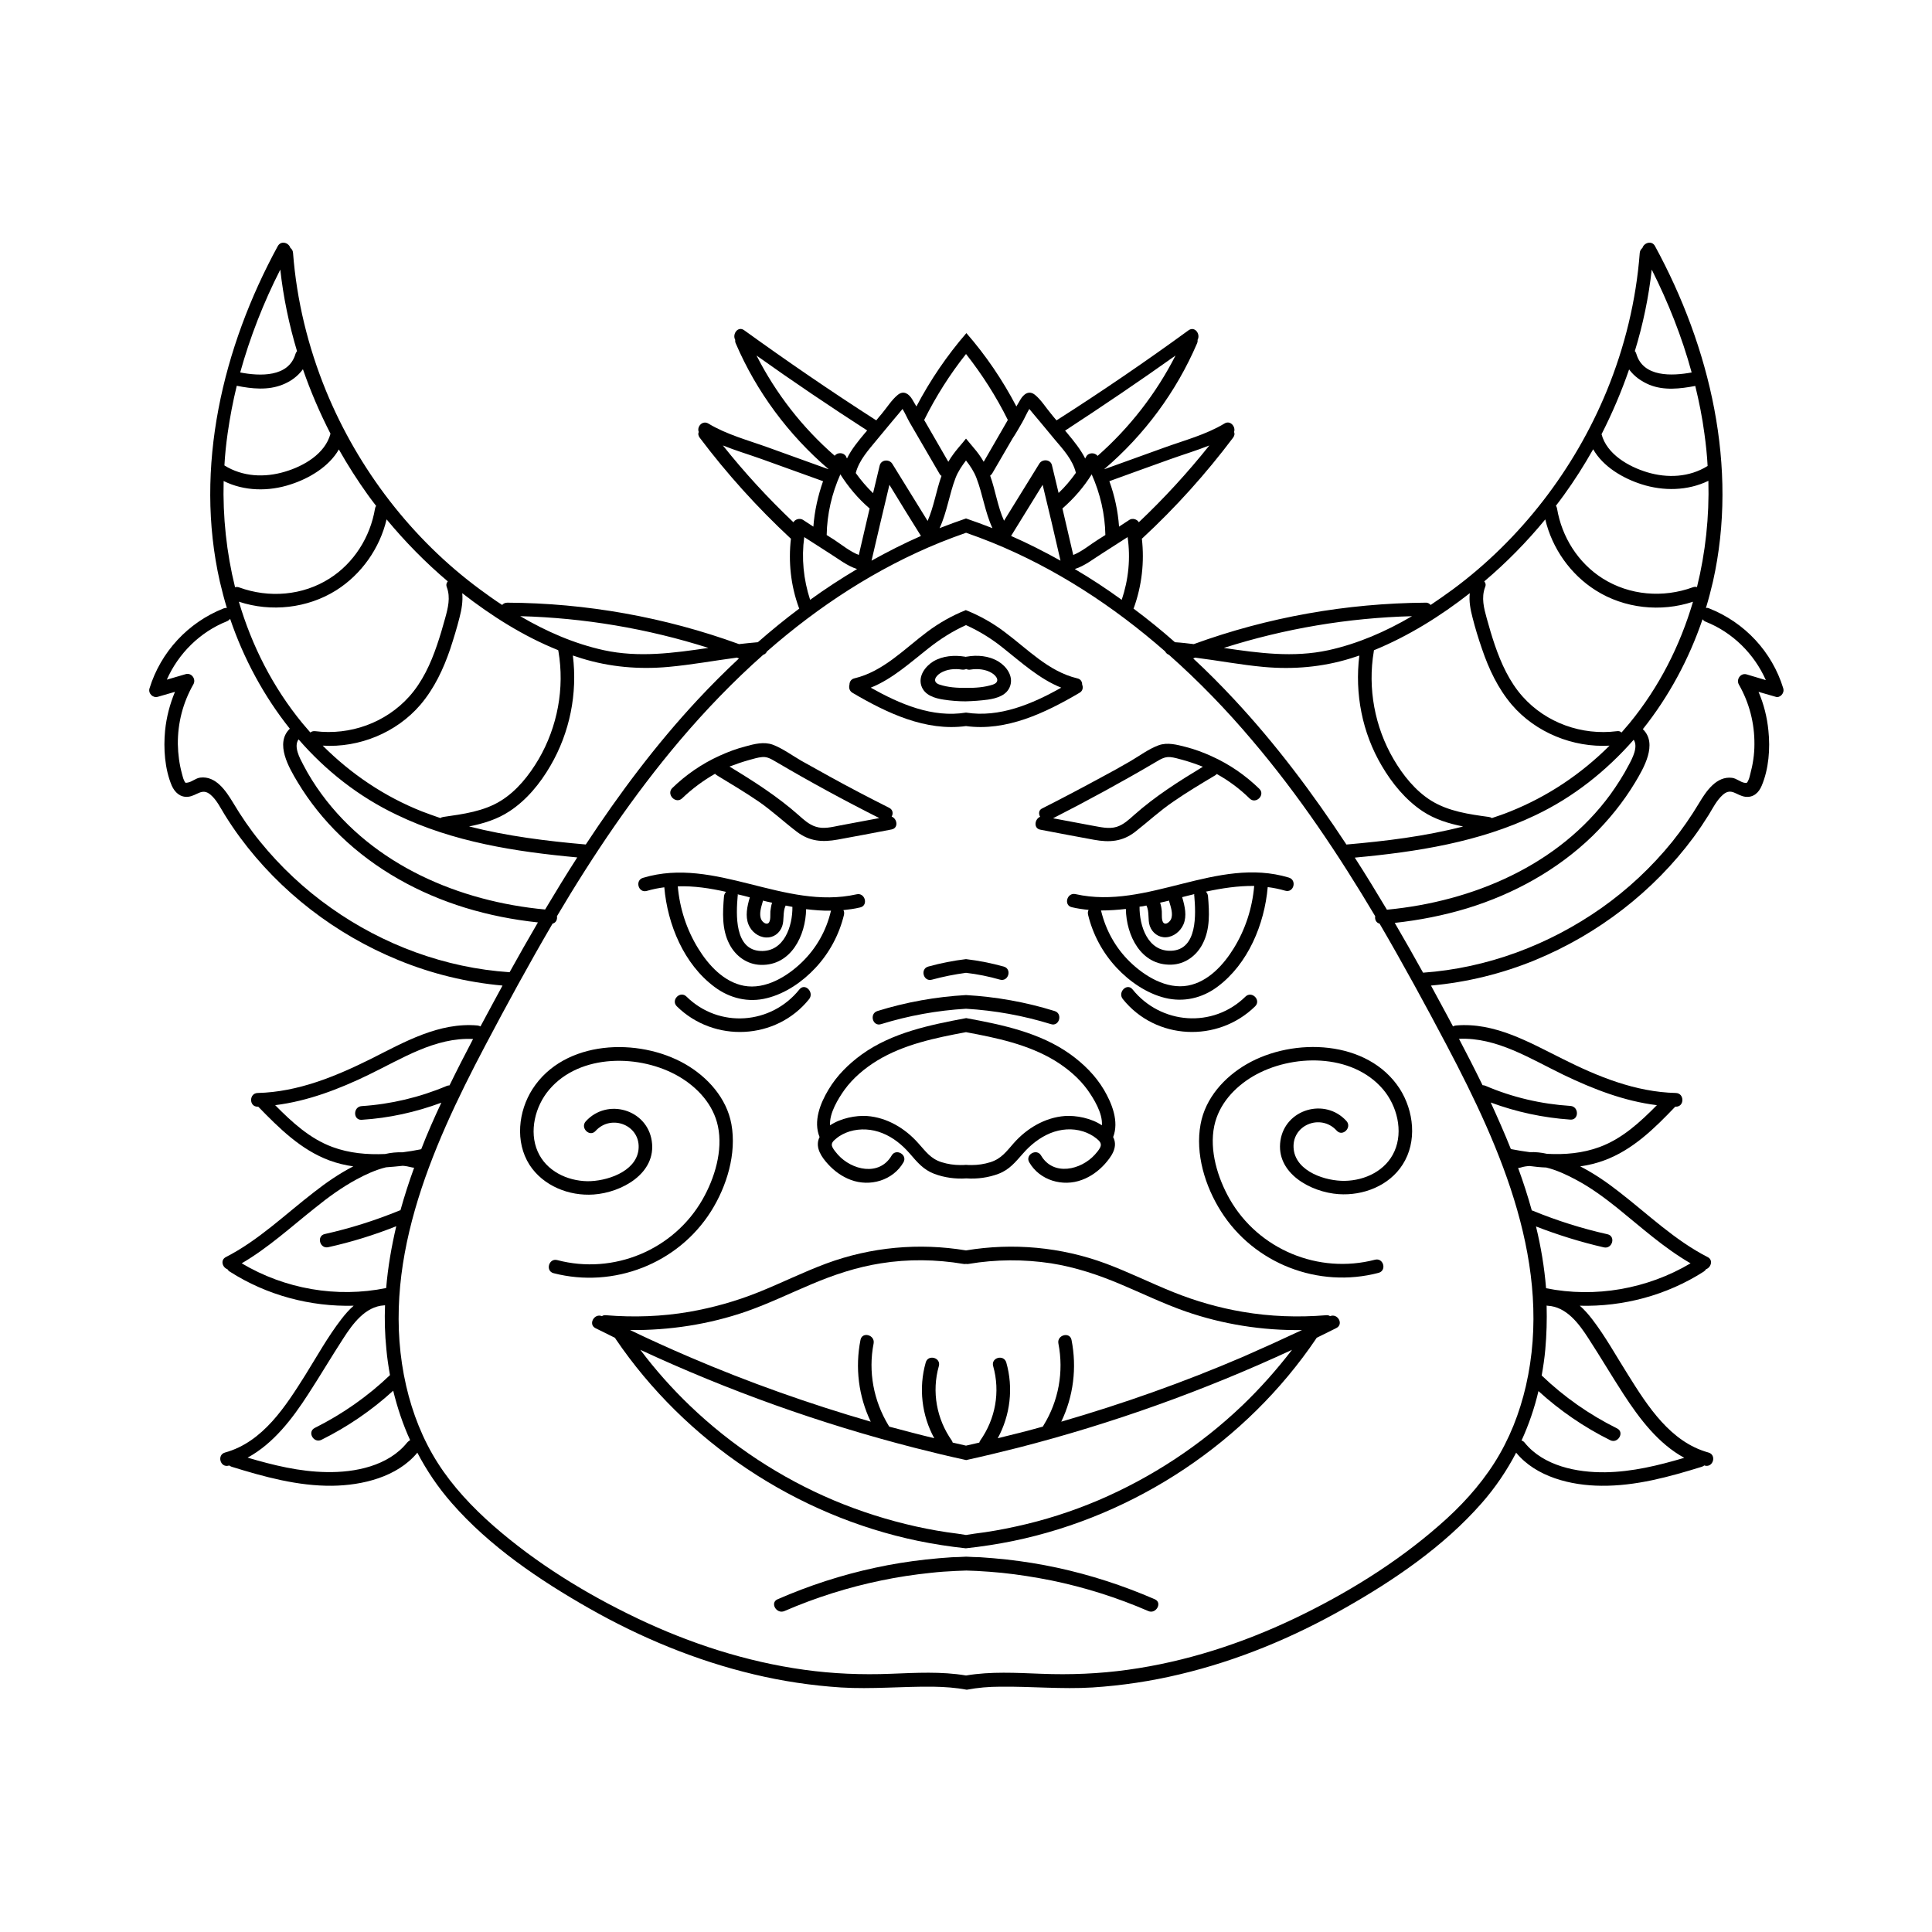 <?xml version="1.0" encoding="UTF-8"?>
<!-- Uploaded to: ICON Repo, www.iconrepo.com, Generator: ICON Repo Mixer Tools -->
<svg fill="#000000" width="800px" height="800px" version="1.1" viewBox="144 144 512 512" xmlns="http://www.w3.org/2000/svg">
 <g>
  <path d="m616.59 326.44c-2.973-9.723-10.227-17.48-19.648-21.211-0.301-0.152-0.605-0.152-0.855-0.102 0.707-2.316 1.309-4.637 1.863-7.004 6.801-30.277-0.754-62.121-15.367-88.922-0.855-1.562-2.922-0.855-3.324 0.504-0.352 0.301-0.656 0.707-0.707 1.309-0.957 12.594-3.981 24.988-8.766 36.625-8.516 20.707-22.773 39.246-40.758 52.547-1.914 1.41-3.879 2.769-5.894 4.133-0.301-0.352-0.754-0.656-1.359-0.605-20.906 0.152-41.766 3.828-61.414 10.984-1.664-0.203-3.324-0.402-4.988-0.504-3.527-3.125-7.203-6.098-10.984-8.918 0.051-0.051 0.051-0.152 0.102-0.203 2.117-5.894 2.82-12.141 2.117-18.34 0.051-0.051 0.102-0.051 0.152-0.102 8.816-8.16 16.828-17.078 24.031-26.652 0.402-0.555 0.453-1.059 0.25-1.512 0.504-1.359-1.008-3.223-2.57-2.215-4.836 2.922-10.578 4.434-15.871 6.348-5.289 1.914-10.629 3.828-15.922 5.742v-0.051c10.578-9.02 19.043-20.453 24.535-33.25 0.152-0.352 0.203-0.656 0.152-0.957 0.855-1.512-0.707-3.727-2.367-2.57-11.336 8.262-22.922 16.172-34.762 23.73-0.102 0.051-0.152 0.102-0.25 0.152-0.504-0.605-1.008-1.16-1.461-1.762-1.359-1.613-2.621-3.68-4.231-4.988-1.613-1.309-3.023-0.203-3.879 1.258-0.352 0.605-0.707 1.211-1.059 1.812-3.629-6.953-8.062-13.504-13.25-19.445-5.141 5.945-9.574 12.445-13.25 19.445-0.352-0.605-0.707-1.211-1.059-1.812-0.855-1.461-2.266-2.57-3.879-1.258-1.613 1.309-2.922 3.426-4.231 4.988-0.504 0.605-1.008 1.16-1.461 1.762-0.051-0.051-0.152-0.102-0.25-0.152-11.789-7.559-23.375-15.516-34.762-23.73-1.664-1.211-3.223 1.059-2.367 2.57-0.051 0.301 0 0.656 0.152 0.957 5.492 12.797 13.957 24.184 24.535 33.25v0.051c-5.289-1.914-10.629-3.828-15.922-5.742-5.289-1.914-11.035-3.426-15.871-6.348-1.613-0.957-3.125 0.855-2.57 2.215-0.203 0.453-0.152 0.957 0.25 1.512 7.203 9.574 15.266 18.488 24.031 26.652 0.051 0.051 0.102 0.102 0.152 0.102-0.707 6.195-0.051 12.445 2.117 18.34 0.051 0.102 0.051 0.152 0.102 0.203-3.777 2.82-7.406 5.793-10.984 8.918-1.664 0.152-3.324 0.301-4.988 0.504-19.648-7.152-40.508-10.883-61.414-10.984-0.605 0-1.059 0.25-1.359 0.605-2.016-1.309-3.981-2.719-5.894-4.133-18.035-13.301-32.242-31.84-40.758-52.547-4.785-11.688-7.809-24.031-8.766-36.625-0.051-0.605-0.301-1.008-0.707-1.309-0.402-1.359-2.418-2.066-3.324-0.504-14.609 26.801-22.219 58.695-15.367 88.922 0.555 2.367 1.16 4.684 1.863 7.004-0.25-0.051-0.555 0-0.855 0.102-9.422 3.727-16.676 11.539-19.648 21.211-0.402 1.309 0.906 2.621 2.215 2.215 1.512-0.453 3.023-0.855 4.535-1.309-1.359 3.273-2.266 6.699-2.621 10.277-0.453 4.734-0.102 10.125 1.762 14.559 0.805 1.812 2.266 3.176 4.332 2.973 2.367-0.25 3.68-2.469 5.945-0.555 1.664 1.41 2.621 3.477 3.777 5.34 1.258 2.016 2.57 3.981 3.981 5.894 10.68 14.508 25.391 25.797 42.02 32.598 8.816 3.629 18.137 5.894 27.609 6.75-0.855 1.613-1.762 3.223-2.621 4.836-1.059 2.016-2.168 3.981-3.223 5.996-0.203-0.102-0.453-0.203-0.754-0.25-10.227-0.906-19.398 4.383-28.215 8.816-9.422 4.684-19.398 8.816-30.078 9.07-2.316 0.051-2.316 3.68 0 3.629h0.152c5.543 5.691 11.285 11.438 18.895 14.258 2.066 0.754 4.133 1.258 6.297 1.562-3.727 1.914-7.152 4.281-10.43 6.852-7.656 5.894-14.66 12.746-23.328 17.18-1.562 0.805-0.906 2.769 0.402 3.223 0.152 0.25 0.352 0.504 0.656 0.656 9.773 6.246 21.312 9.32 32.797 9.02-1.211 1.059-2.266 2.266-3.273 3.578-3.578 4.637-6.449 9.824-9.523 14.762-5.238 8.312-11.234 17.785-21.262 20.555-2.266 0.605-1.309 4.133 0.957 3.477 0.051 0 0.102 0 0.102-0.051 0.203 0.152 0.402 0.25 0.656 0.352 8.613 2.672 17.582 5.141 26.652 5.039 8.012-0.102 17.23-2.316 22.57-8.766 2.469 4.734 5.492 9.219 9.117 13.352 10.027 11.488 23.227 20.402 36.426 27.91 13.652 7.758 28.363 13.855 43.629 17.48 7.559 1.812 15.316 2.973 23.074 3.477 8.211 0.504 16.324-0.301 24.484-0.203 2.973 0.051 5.945 0.25 8.867 0.805 2.922-0.555 5.894-0.805 8.867-0.805 8.16-0.102 16.324 0.707 24.484 0.203 7.758-0.504 15.516-1.664 23.074-3.477 15.316-3.629 29.977-9.723 43.629-17.48 13.199-7.457 26.348-16.426 36.426-27.91 3.629-4.133 6.648-8.613 9.117-13.352 5.289 6.449 14.559 8.715 22.57 8.766 9.117 0.102 18.035-2.367 26.652-5.039 0.25-0.102 0.453-0.203 0.656-0.352 0.051 0 0.102 0 0.102 0.051 2.266 0.605 3.223-2.871 0.957-3.477-10.027-2.769-16.07-12.242-21.262-20.555-3.125-4.938-5.996-10.176-9.523-14.762-1.008-1.309-2.066-2.519-3.273-3.578 11.488 0.301 23.023-2.769 32.797-9.02 0.301-0.203 0.504-0.402 0.656-0.656 1.309-0.453 1.965-2.469 0.402-3.223-8.664-4.434-15.719-11.285-23.328-17.18-3.273-2.57-6.699-4.938-10.43-6.852 2.117-0.301 4.231-0.805 6.297-1.562 7.609-2.769 13.402-8.516 18.895-14.258h0.152c2.316 0.051 2.316-3.578 0-3.629-10.68-0.25-20.656-4.332-30.078-9.07-8.816-4.383-17.984-9.723-28.215-8.816-0.301 0.051-0.555 0.102-0.754 0.25-1.059-2.016-2.168-4.031-3.223-5.996-0.855-1.613-1.762-3.223-2.621-4.836 9.473-0.855 18.793-3.125 27.609-6.75 16.625-6.852 31.336-18.137 42.02-32.598 1.41-1.914 2.719-3.879 3.981-5.894 1.109-1.812 2.117-3.879 3.777-5.34 2.266-1.965 3.527 0.25 5.945 0.555 2.117 0.25 3.578-1.109 4.332-2.973 1.863-4.434 2.266-9.824 1.762-14.559-0.352-3.578-1.211-7.004-2.621-10.277 1.512 0.453 3.023 0.855 4.535 1.309 1.062 0.406 2.422-0.902 2.019-2.215zm-34.863-110.99c4.383 8.715 8.012 17.836 10.578 27.258-5.188 0.957-12.848 1.309-14.66-4.938-0.102-0.301-0.203-0.555-0.402-0.707 2.168-7.055 3.68-14.309 4.484-21.613zm-5.996 26.449c1.309 1.812 3.223 3.176 5.391 4.082 3.879 1.562 8.113 1.059 12.141 0.301 1.008 4.133 1.863 8.363 2.418 12.594 0.402 2.871 0.707 5.742 0.855 8.613-4.836 3.023-10.68 3.273-16.02 1.664-4.988-1.512-10.68-4.785-12.09-10.078 2.871-5.637 5.289-11.332 7.305-17.176zm-17.281 33.301c2.82-3.879 5.391-7.961 7.758-12.141 2.621 4.637 7.91 7.707 12.797 9.27 5.793 1.863 12.242 1.762 17.734-0.906 0.25 9.473-0.754 18.992-3.023 28.164-0.301-0.102-0.707-0.102-1.109 0.051-7.859 2.871-16.777 2.168-23.93-2.367-6.5-4.133-10.781-10.984-12.043-18.488-0.051-0.301-0.152-0.555-0.301-0.754 0.707-0.91 1.414-1.867 2.117-2.828zm-21.109 22.875c5.894-4.988 11.285-10.48 16.172-16.426 1.812 7.656 6.648 14.559 13.352 18.793 7.609 4.836 17.332 5.844 25.797 3.023-3.426 11.637-8.969 22.621-16.828 32.195-0.707 0.855-1.41 1.664-2.117 2.469-0.301-0.301-0.707-0.453-1.258-0.352-9.219 1.16-18.691-2.168-24.938-9.168-3.477-3.879-5.691-8.766-7.356-13.602-0.805-2.367-1.512-4.734-2.168-7.152-0.754-2.719-1.461-5.441-0.453-8.211 0.301-0.664 0.152-1.168-0.203-1.57zm38.289 48.668c-1.41 2.719-3.074 5.289-4.836 7.758-13.754 18.844-36.527 28.414-59.246 30.582-2.769-4.637-5.594-9.27-8.516-13.805 16.375-1.512 32.898-4.082 47.863-11.234 10.078-4.785 18.793-11.738 26.047-20 1.258 1.863-0.355 4.938-1.312 6.699zm-42.117-45.543c-0.25 2.117 0.152 4.281 0.707 6.398 0.707 2.82 1.562 5.594 2.519 8.363 1.812 5.34 4.231 10.48 7.91 14.812 6.297 7.356 16.223 11.387 25.895 10.832-7.508 7.508-16.375 13.453-26.301 17.434-1.613 0.656-3.223 1.211-4.887 1.762-0.203-0.152-0.453-0.25-0.805-0.301-5.188-0.707-10.629-1.461-15.215-4.281-4.231-2.621-7.559-6.801-10.027-11.035-4.988-8.516-6.902-18.793-5.238-28.566 0-0.102 0-0.203 0.051-0.301 9.117-3.734 17.684-9.074 25.391-15.117zm-15.316 6.094c-6.953 4.082-14.359 7.305-22.168 9.02-9.27 2.016-18.488 0.754-27.711-0.605 16.125-5.137 32.902-7.961 49.879-8.414zm-57.484 10.984c6.047 0.754 12.09 1.914 18.188 2.469 7.809 0.707 15.516 0.051 23.023-2.266 0.754-0.25 1.562-0.504 2.316-0.754-1.258 10.078 0.754 20.453 5.945 29.223 2.719 4.637 6.297 9.02 10.832 12.043 3.273 2.168 6.953 3.273 10.73 4.031-10.125 2.621-20.555 3.879-30.934 4.785-8.918-13.551-18.641-26.551-29.727-38.441-3.477-3.727-7.106-7.406-10.883-10.883 0.156-0.055 0.355-0.105 0.508-0.207zm-6.551-52.598c3.375-1.211 6.902-2.266 10.328-3.629-5.742 7.203-11.992 14.008-18.691 20.355-0.453-0.805-1.664-1.16-2.469-0.656-0.906 0.605-1.863 1.211-2.769 1.812-0.301-4.133-1.16-8.16-2.57-12.043 5.34-1.961 10.734-3.875 16.172-5.84zm-12.895 37.281c-4.031-2.922-8.16-5.644-12.445-8.16 2.621-0.805 4.988-2.719 7.254-4.133 2.266-1.461 4.484-2.871 6.75-4.332 0.809 5.59 0.254 11.234-1.559 16.625zm-4.332-17.18c-0.707 0.453-1.359 0.855-2.066 1.309-2.016 1.258-4.133 3.074-6.449 3.981-0.957-4.133-1.914-8.211-2.871-12.344 0.051-0.051 0.102-0.051 0.152-0.102 2.973-2.621 5.543-5.594 7.609-8.918 2.262 5.09 3.523 10.531 3.625 16.074zm18.59-47.559c-5.141 10.078-12.141 19.094-20.656 26.602-0.707-0.957-2.418-0.957-3.023 0.203-0.102 0.152-0.203 0.301-0.25 0.504-1.211-2.418-2.973-4.586-4.734-6.699-0.203-0.25-0.402-0.504-0.605-0.707 9.871-6.453 19.645-13.051 29.27-19.902zm-40.609 17.684c0.605-1.059 1.16-2.367 1.863-3.527 0.301 0.402 0.656 0.754 0.957 1.16 0.605 0.754 1.258 1.461 1.863 2.215 1.309 1.562 2.621 3.176 3.93 4.734 2.266 2.672 4.734 5.34 5.594 8.816-1.359 1.914-2.871 3.727-4.586 5.34-0.605-2.469-1.16-4.938-1.762-7.356-0.352-1.562-2.519-1.715-3.324-0.453-3.125 5.039-6.246 10.125-9.371 15.164-1.715-3.777-2.266-8.012-3.68-11.941 0.203-0.152 0.402-0.352 0.555-0.605 1.812-3.074 3.578-6.195 5.391-9.27 0.91-1.355 1.715-2.816 2.57-4.277zm10.129 36.676c-4.281-2.367-8.613-4.586-13.098-6.551 2.769-4.535 5.594-9.02 8.363-13.551 1.609 6.699 3.223 13.402 4.734 20.102zm-18.039-8.613c-2.316-0.906-4.637-1.762-7.004-2.57-2.367 0.805-4.684 1.664-7.004 2.57 1.965-4.231 2.57-8.969 4.231-13.301 0.656-1.715 1.664-3.176 2.769-4.637 1.109 1.41 2.117 2.922 2.769 4.637 1.672 4.332 2.273 9.066 4.238 13.301zm-7-46.152c4.281 5.441 8.012 11.285 11.082 17.48-0.051 0.102-0.152 0.203-0.203 0.352-2.066 3.578-4.133 7.152-6.195 10.73-0.754-1.309-1.664-2.57-2.672-3.727-0.656-0.805-1.359-1.613-2.016-2.418-0.656 0.805-1.309 1.613-2.016 2.418-1.008 1.211-1.914 2.418-2.672 3.727-2.066-3.578-4.133-7.152-6.195-10.73-0.051-0.102-0.152-0.203-0.203-0.352 3.078-6.191 6.805-12.086 11.09-17.48zm-23.578 22.672c1.309-1.562 2.621-3.176 3.93-4.734 0.605-0.754 1.258-1.461 1.863-2.215 0.301-0.402 0.656-0.754 0.957-1.16 0.707 1.16 1.258 2.469 1.863 3.527 0.855 1.461 1.664 2.871 2.519 4.332 1.812 3.074 3.578 6.195 5.391 9.27 0.152 0.301 0.352 0.504 0.555 0.605-1.41 3.93-2.016 8.16-3.68 11.941-3.125-5.039-6.246-10.125-9.371-15.164-0.805-1.258-2.922-1.109-3.324 0.453-0.605 2.469-1.16 4.938-1.762 7.356-1.715-1.664-3.223-3.426-4.586-5.34 0.906-3.481 3.426-6.148 5.644-8.871zm11.637 25.543c-4.484 1.965-8.816 4.18-13.098 6.551 1.562-6.699 3.125-13.402 4.734-20.102 2.769 4.535 5.543 9.07 8.363 13.551zm-43.578-47.809c9.621 6.852 19.398 13.453 29.32 19.852-0.203 0.25-0.402 0.504-0.605 0.707-1.762 2.117-3.527 4.231-4.734 6.699-0.102-0.152-0.203-0.301-0.25-0.504-0.605-1.109-2.266-1.16-3.023-0.203-8.566-7.457-15.57-16.477-20.707-26.551zm22.215 31.488c2.117 3.324 4.637 6.348 7.609 8.918 0.051 0.051 0.102 0.051 0.152 0.102-0.957 4.133-1.914 8.211-2.871 12.344-2.316-0.906-4.484-2.672-6.449-3.981-0.707-0.453-1.359-0.855-2.066-1.309 0.102-5.547 1.359-10.988 3.625-16.074zm4.434 25.09c-4.231 2.519-8.414 5.238-12.445 8.16-1.762-5.391-2.316-11.035-1.562-16.625 2.266 1.461 4.484 2.871 6.75 4.332 2.269 1.41 4.641 3.324 7.258 4.133zm-16.875-12.395c-6.699-6.348-12.949-13.148-18.691-20.355 3.375 1.359 6.953 2.418 10.328 3.629 5.391 1.965 10.832 3.879 16.223 5.844-1.359 3.879-2.266 7.91-2.57 12.043-0.906-0.605-1.863-1.211-2.769-1.812-0.859-0.508-2.066-0.156-2.519 0.652zm-14.41 36.07c-3.777 3.527-7.406 7.152-10.883 10.883-11.082 11.891-20.809 24.887-29.727 38.441-10.379-0.906-20.859-2.215-30.934-4.785 3.777-0.754 7.457-1.863 10.73-4.031 4.535-2.973 8.113-7.356 10.832-12.043 5.141-8.816 7.203-19.145 5.945-29.223 0.754 0.25 1.562 0.504 2.316 0.754 7.508 2.316 15.215 2.973 23.023 2.266 6.098-0.555 12.09-1.664 18.188-2.469 0.105 0.109 0.305 0.16 0.508 0.207zm-42.875 52.75c-2.922 4.535-5.742 9.168-8.516 13.805-22.723-2.117-45.445-11.738-59.246-30.582-1.812-2.469-3.426-5.039-4.836-7.758-0.957-1.812-2.621-4.836-1.258-6.75 7.203 8.312 15.973 15.215 26.047 20 14.91 7.203 31.434 9.773 47.809 11.285zm34.762-55.52c-9.219 1.359-18.438 2.621-27.711 0.605-7.809-1.715-15.215-4.938-22.168-9.02 16.93 0.453 33.707 3.277 49.879 8.414zm-65.945-8.109c0.555-2.117 0.906-4.281 0.707-6.398 7.758 6.047 16.273 11.438 25.441 15.113 0 0.102 0 0.203 0.051 0.301 1.664 9.773-0.25 20-5.238 28.566-2.519 4.281-5.793 8.414-10.027 11.035-4.535 2.82-9.977 3.527-15.215 4.281-0.352 0.051-0.605 0.152-0.805 0.301-1.664-0.555-3.273-1.16-4.887-1.762-9.926-3.93-18.793-9.926-26.301-17.434 9.672 0.605 19.547-3.426 25.895-10.832 3.68-4.332 6.098-9.473 7.91-14.812 0.906-2.769 1.762-5.539 2.469-8.359zm-3.125-9.523c-0.352 0.402-0.504 0.906-0.25 1.562 1.008 2.719 0.301 5.492-0.453 8.211-0.656 2.418-1.359 4.785-2.168 7.152-1.664 4.887-3.879 9.723-7.356 13.602-6.246 6.953-15.668 10.328-24.938 9.168-0.555-0.051-0.957 0.102-1.258 0.352-0.707-0.805-1.41-1.613-2.117-2.469-7.859-9.574-13.402-20.555-16.828-32.195 8.516 2.82 18.188 1.762 25.797-3.023 6.699-4.231 11.539-11.133 13.352-18.793 4.934 5.953 10.324 11.445 16.219 16.434zm-44.387-82.625c0.805 7.305 2.316 14.559 4.434 21.613-0.152 0.203-0.301 0.402-0.402 0.707-1.812 6.246-9.422 5.945-14.66 4.938 2.621-9.422 6.195-18.543 10.629-27.258zm-13.953 43.379c0.605-4.231 1.41-8.465 2.418-12.594 3.981 0.805 8.262 1.258 12.141-0.301 2.168-0.855 4.031-2.215 5.391-4.082 2.016 5.844 4.484 11.586 7.305 17.078-1.41 5.34-7.106 8.613-12.09 10.078-5.391 1.613-11.184 1.359-16.02-1.664 0.148-2.824 0.449-5.644 0.855-8.516zm-1.059 12.645c5.441 2.719 11.941 2.82 17.734 0.906 4.887-1.562 10.176-4.684 12.797-9.27 2.367 4.18 4.938 8.211 7.758 12.141 0.707 0.957 1.41 1.914 2.117 2.82-0.152 0.203-0.25 0.453-0.301 0.754-1.258 7.508-5.594 14.41-12.043 18.488-7.106 4.535-16.07 5.238-23.93 2.367-0.402-0.152-0.805-0.152-1.109-0.051-2.269-9.164-3.277-18.684-3.023-28.156zm28.414 113.11c-7.004-4.938-13.352-10.883-18.742-17.531-2.672-3.273-5.039-6.75-7.203-10.379-1.863-3.074-4.535-7.106-8.664-6.602-1.211 0.152-2.168 1.109-3.273 1.309-0.754 0.152-0.707 0.102-1.059-0.656-0.25-0.504-0.352-1.109-0.504-1.613-0.707-2.57-1.059-5.238-1.109-7.91-0.051-5.594 1.359-11.035 4.133-15.871 0.754-1.359-0.504-3.125-2.066-2.672l-4.988 1.461c3.074-6.953 8.816-12.645 15.922-15.469 0.352-0.152 0.656-0.402 0.855-0.656 3.578 10.531 8.918 20.453 15.82 29.121-4.031 3.879-0.203 10.379 2.066 14.156 3.125 5.188 6.953 9.977 11.336 14.207 9.27 8.969 20.809 15.316 33.102 19.094 6.246 1.914 12.695 3.176 19.246 3.879-2.57 4.383-5.039 8.766-7.508 13.199-17.086-1.145-33.508-7.242-47.363-17.066zm0.402 63.379c-5.996-2.215-10.73-6.602-15.164-11.082 8.613-1.059 16.879-4.231 24.688-8.012 8.766-4.231 17.684-10.027 27.762-9.523-2.117 4.031-4.231 8.16-6.246 12.293-0.25 0-0.504 0.051-0.754 0.152-7.152 3.023-14.812 4.836-22.52 5.34-2.316 0.152-2.316 3.777 0 3.629 7.254-0.453 14.309-2.016 21.109-4.535-1.914 4.082-3.727 8.16-5.34 12.344-0.102 0-0.203 0-0.301 0.051-1.512 0.301-3.074 0.555-4.637 0.754-1.562-0.051-3.074 0.102-4.637 0.453-4.742 0.203-9.477-0.199-13.961-1.863zm-24.031 30.832c7.004-4.082 13.047-9.621 19.398-14.66 3.477-2.82 7.152-5.492 11.082-7.609 2.316-1.258 5.039-2.519 7.758-3.176 1.512-0.102 2.973-0.25 4.434-0.402 0.754 0.051 1.562 0.203 2.316 0.402 0.25 0.051 0.453 0.102 0.707 0.102-1.359 3.727-2.57 7.508-3.629 11.285-0.102 0-0.203 0.051-0.352 0.102-6.398 2.621-12.949 4.684-19.699 6.195-2.266 0.504-1.309 4.031 0.957 3.477 6.144-1.359 12.141-3.223 17.984-5.543-1.258 5.391-2.215 10.832-2.672 16.375-13.094 2.676-26.848 0.258-38.285-6.547zm43.832 47.512c-4.988 6.195-13.805 7.961-21.363 7.809-7.106-0.102-14.105-1.812-20.906-3.828 6.852-3.727 11.84-10.277 16.07-16.828 3.176-4.887 6.144-9.926 9.32-14.812 2.469-3.828 5.793-8.414 10.781-8.715 0.102 0 0.203 0 0.25-0.051-0.152 3.828-0.051 7.707 0.352 11.637 0.203 2.316 0.555 4.637 0.957 6.902-5.894 5.644-12.594 10.328-19.949 14.008-2.066 1.059-0.25 4.18 1.812 3.125 6.902-3.426 13.301-7.809 18.992-13 1.109 4.535 2.57 8.918 4.484 13.098-0.195 0.152-0.5 0.301-0.801 0.656zm313.07-27.609c3.176 4.887 6.144 9.926 9.32 14.812 4.231 6.5 9.219 13.098 16.07 16.828-6.801 2.016-13.805 3.727-20.906 3.828-7.559 0.102-16.375-1.664-21.363-7.809-0.25-0.352-0.555-0.504-0.855-0.605 1.914-4.18 3.426-8.566 4.484-13.098 5.691 5.188 12.09 9.574 18.992 13 2.066 1.059 3.93-2.117 1.812-3.125-7.305-3.629-14.008-8.312-19.949-14.008 0.402-2.266 0.754-4.586 0.957-6.902 0.352-3.93 0.453-7.809 0.352-11.637 0.102 0 0.152 0.051 0.25 0.051 5.043 0.25 8.367 4.836 10.836 8.664zm7.66-34.562c6.297 5.09 12.344 10.578 19.398 14.66-11.488 6.801-25.242 9.219-38.289 6.602-0.453-5.543-1.359-10.984-2.672-16.375 5.844 2.266 11.84 4.133 17.984 5.543 2.266 0.504 3.223-2.973 0.957-3.477-6.75-1.512-13.301-3.578-19.699-6.195-0.102-0.051-0.203-0.102-0.352-0.102-1.059-3.828-2.266-7.559-3.629-11.285 0.203 0 0.453 0 0.707-0.102 0.754-0.25 1.512-0.352 2.316-0.402 1.461 0.203 2.973 0.352 4.434 0.402 2.719 0.656 5.391 1.914 7.758 3.176 3.93 2.062 7.559 4.734 11.086 7.555zm-14.211-35.266c7.859 3.777 16.07 6.953 24.688 8.012-4.434 4.484-9.168 8.867-15.164 11.082-4.484 1.664-9.219 2.066-13.957 1.812-1.512-0.352-3.074-0.504-4.637-0.453-1.562-0.203-3.074-0.453-4.637-0.754-0.102 0-0.203-0.051-0.301-0.051-1.664-4.18-3.477-8.262-5.34-12.344 6.801 2.519 13.855 4.031 21.109 4.535 2.316 0.152 2.316-3.477 0-3.629-7.758-0.504-15.367-2.266-22.52-5.34-0.25-0.102-0.504-0.152-0.754-0.152-2.016-4.133-4.133-8.262-6.246-12.293 10.027-0.453 18.992 5.344 27.758 9.574zm-30.934-7.707c14.461 27.406 28.164 58.492 20.906 90.133-1.664 7.203-4.383 14.156-8.363 20.402-3.981 6.246-9.07 11.738-14.66 16.574-11.387 9.977-24.688 18.137-38.289 24.637-13.957 6.648-28.867 11.488-44.184 13.602-7.609 1.059-15.266 1.359-22.922 1.059-6.648-0.25-13.402-0.656-19.949 0.453-6.551-1.109-13.301-0.707-19.949-0.453-7.656 0.301-15.316 0-22.922-1.059-15.316-2.117-30.23-6.953-44.184-13.602-13.652-6.5-26.902-14.66-38.289-24.637-5.543-4.887-10.68-10.328-14.66-16.574-3.981-6.246-6.699-13.199-8.363-20.402-7.254-31.641 6.449-62.723 20.906-90.133 5.742-10.883 11.637-21.715 17.887-32.395 0.906-0.203 1.309-1.109 1.16-1.965 9.672-16.324 20.305-32.094 32.547-46.551 6.801-8.012 14.156-15.668 22.117-22.723 0.504-0.152 0.805-0.504 1.008-0.906 13.703-11.992 29.02-22.016 45.898-28.867 2.266-0.906 4.535-1.762 6.852-2.57 2.316 0.805 4.586 1.664 6.852 2.57 16.879 6.852 32.195 16.879 45.898 28.867 0.203 0.402 0.555 0.754 1.008 0.906 7.91 7.004 15.316 14.66 22.117 22.723 12.293 14.461 22.871 30.277 32.547 46.551-0.152 0.855 0.25 1.762 1.16 1.965 6.234 10.68 12.129 21.512 17.871 32.395zm79.402-98.445c-1.562-0.453-2.82 1.309-2.066 2.672 2.769 4.836 4.18 10.277 4.133 15.871 0 2.672-0.402 5.289-1.109 7.91-0.152 0.555-0.25 1.109-0.504 1.613-0.352 0.707-0.301 0.754-1.059 0.656-1.109-0.203-2.066-1.16-3.273-1.309-4.133-0.504-6.852 3.578-8.664 6.602-2.168 3.629-4.586 7.106-7.203 10.379-5.391 6.648-11.738 12.594-18.742 17.531-13.906 9.773-30.277 15.922-47.258 17.129-2.469-4.434-4.938-8.816-7.508-13.199 6.5-0.707 12.949-1.965 19.246-3.879 12.293-3.777 23.832-10.125 33.102-19.094 4.332-4.231 8.211-9.02 11.336-14.207 2.266-3.777 6.098-10.277 2.066-14.156 6.902-8.664 12.242-18.59 15.82-29.121 0.203 0.25 0.453 0.504 0.855 0.656 7.106 2.82 12.848 8.516 15.922 15.469z"/>
  <path d="m315.41 380.1c1.562-0.453 3.074-0.754 4.637-0.957 0.855 9.875 5.188 20.355 13.301 26.398 4.031 3.023 8.969 4.231 13.906 2.973 4.887-1.211 9.422-4.332 12.848-8.012 3.68-3.93 6.297-8.816 7.559-14.055 0.102-0.504 0.051-0.906-0.152-1.258 1.461-0.152 2.973-0.352 4.434-0.707 2.266-0.504 1.309-4.031-0.957-3.477-19.094 4.281-37.434-10.125-56.527-4.383-2.273 0.605-1.316 4.133 0.953 3.477zm30.73 2.82c0-0.102 0.051-0.152 0.051-0.25 0.805 0.203 1.613 0.402 2.418 0.555-0.25 0.754-0.352 1.512-0.453 2.316-0.051 0.754 0.152 2.519-0.504 3.074-0.656 0.555-1.664-0.352-1.914-0.957-0.656-1.41 0-3.328 0.402-4.738zm-6.648-1.914c1.059 0.25 2.168 0.504 3.223 0.805 0 0.051-0.051 0.102-0.051 0.152-0.656 2.266-1.211 4.785-0.301 7.055 0.754 1.863 2.57 3.324 4.637 3.426 1.965 0.102 3.629-1.109 4.281-2.973 0.605-1.715 0.102-3.777 0.906-5.441v-0.051c0.605 0.102 1.211 0.25 1.812 0.352 0.051 5.09-2.168 11.941-8.414 11.688-7.004-0.301-6.5-9.773-6.098-14.508 0.055-0.148 0.055-0.352 0.004-0.504zm-3.074-0.652c-0.301 0.301-0.504 0.707-0.555 1.211-0.352 4.231-0.605 8.664 1.41 12.594 1.613 3.176 4.684 5.441 8.312 5.543 8.062 0.25 11.941-7.809 12.043-14.762 2.168 0.25 4.383 0.453 6.602 0.402 0 0.051-0.051 0.102-0.051 0.152-1.211 5.141-3.828 9.773-7.609 13.453-3.93 3.828-9.723 7.356-15.418 6.297-5.34-1.008-9.422-5.492-12.141-9.926-3.074-4.988-4.887-10.629-5.391-16.426 4.281-0.152 8.566 0.504 12.797 1.461z"/>
  <path d="m429.02 380.95c-2.266-0.504-3.223 2.973-0.957 3.477 1.461 0.352 2.973 0.555 4.434 0.707-0.203 0.352-0.25 0.754-0.152 1.258 1.258 5.238 3.879 10.125 7.559 14.055 3.426 3.68 7.961 6.801 12.848 8.012 4.938 1.211 9.875 0.051 13.906-2.973 8.113-6.047 12.445-16.574 13.301-26.398 1.562 0.203 3.074 0.504 4.637 0.957 2.266 0.656 3.176-2.82 0.957-3.477-19.102-5.742-37.438 8.668-56.531 4.383zm24.785 1.715c0 0.102 0.051 0.152 0.051 0.25 0.402 1.41 1.109 3.324 0.453 4.734-0.301 0.605-1.258 1.512-1.914 0.957s-0.453-2.316-0.504-3.074c-0.051-0.805-0.203-1.562-0.453-2.316 0.754-0.148 1.562-0.352 2.367-0.551zm-5.996 1.309v0c0.855 1.664 0.301 3.727 0.906 5.441 0.656 1.812 2.316 3.074 4.281 2.973 2.016-0.102 3.828-1.562 4.637-3.426 0.957-2.266 0.352-4.785-0.301-7.055 0-0.051-0.051-0.102-0.051-0.152 1.059-0.25 2.117-0.555 3.223-0.805-0.051 0.152-0.051 0.301 0 0.504 0.402 4.734 0.906 14.207-6.098 14.508-6.246 0.25-8.465-6.602-8.414-11.688 0.609-0.047 1.215-0.148 1.816-0.301zm23.176 11.285c-2.719 4.434-6.801 8.918-12.141 9.926-5.691 1.059-11.488-2.469-15.418-6.297-3.777-3.68-6.348-8.312-7.609-13.453 0-0.051-0.051-0.102-0.051-0.152 2.215 0 4.383-0.152 6.602-0.402 0.102 7.004 3.981 15.012 12.043 14.762 3.629-0.102 6.699-2.367 8.312-5.543 2.016-3.93 1.762-8.312 1.41-12.594-0.051-0.504-0.25-0.906-0.555-1.211 4.231-0.906 8.516-1.562 12.797-1.512-0.504 5.848-2.316 11.488-5.391 16.477z"/>
  <path d="m324.78 355.56c2.621-2.519 5.543-4.684 8.715-6.5 0.102 0.102 0.25 0.25 0.402 0.352 3.727 2.266 7.457 4.484 11.082 6.953 3.578 2.469 6.699 5.391 10.125 8.012s6.801 2.871 10.934 2.117c4.734-0.855 9.473-1.762 14.207-2.672 1.914-0.352 1.562-2.82 0.051-3.426 0.453-0.754 0.352-1.812-0.656-2.316-5.289-2.672-10.531-5.391-15.719-8.262-2.519-1.41-5.09-2.82-7.609-4.231-2.418-1.41-4.887-3.223-7.508-4.231-2.367-0.855-4.887-0.203-7.254 0.453-2.367 0.605-4.637 1.461-6.852 2.469-4.684 2.117-8.918 5.039-12.594 8.613-1.559 1.711 1.012 4.281 2.676 2.668zm17.832-10.176c1.109-0.301 2.215-0.656 3.375-0.754 1.461-0.152 2.57 0.656 3.828 1.359 8.918 5.238 17.984 10.176 27.207 14.812-3.477 0.656-7.004 1.309-10.48 1.965-2.066 0.402-4.332 1.008-6.398 0.301-1.762-0.555-3.176-1.863-4.535-3.074-5.644-4.988-11.891-8.969-18.289-12.848 1.719-0.656 3.481-1.258 5.293-1.762z"/>
  <path d="m419.65 360.45c-1.461 0.605-1.812 3.074 0.051 3.426 4.734 0.906 9.473 1.812 14.207 2.672 4.133 0.754 7.559 0.504 10.934-2.117 3.426-2.672 6.551-5.594 10.125-8.012 3.578-2.469 7.356-4.734 11.082-6.953 0.152-0.102 0.301-0.203 0.402-0.352 3.176 1.762 6.098 3.93 8.715 6.5 1.664 1.613 4.231-0.957 2.57-2.57-3.68-3.578-7.91-6.5-12.594-8.613-2.215-1.008-4.484-1.863-6.852-2.469-2.367-0.605-4.887-1.309-7.254-0.453-2.621 0.957-5.09 2.82-7.508 4.231-2.519 1.461-5.039 2.871-7.609 4.231-5.188 2.82-10.43 5.594-15.719 8.262-0.957 0.406-1.004 1.465-0.551 2.219zm30.578-14.461c1.211-0.707 2.316-1.461 3.828-1.359 1.109 0.102 2.266 0.453 3.375 0.754 1.812 0.504 3.578 1.109 5.34 1.812-6.398 3.879-12.695 7.859-18.289 12.848-1.359 1.211-2.769 2.519-4.535 3.074-2.066 0.656-4.332 0.051-6.398-0.301-3.477-0.656-7.004-1.309-10.48-1.965 9.176-4.684 18.246-9.621 27.16-14.863z"/>
  <path d="m496.48 492.8c-0.25-0.203-0.656-0.301-1.059-0.25-7.356 0.605-14.812 0.352-22.117-0.906-6.246-1.059-12.395-2.82-18.289-5.188-6.047-2.418-11.891-5.34-17.984-7.609-11.84-4.383-24.586-5.543-37.031-3.477-12.445-2.066-25.191-0.906-37.031 3.477-6.098 2.266-11.941 5.188-17.984 7.609-5.894 2.367-11.992 4.082-18.289 5.188-7.305 1.258-14.711 1.512-22.117 0.906-0.453-0.051-0.805 0.051-1.059 0.25-2.016-0.855-3.727 2.168-1.715 3.176 1.715 0.855 3.426 1.715 5.188 2.57 0.051 0.051 0.102 0.152 0.102 0.203 18.539 27.355 47.914 46.906 80.207 53.605 4.18 0.855 8.414 1.512 12.645 1.965 4.231-0.453 8.465-1.109 12.645-1.965 32.344-6.699 61.715-26.25 80.207-53.605 0.051-0.051 0.102-0.152 0.102-0.203 1.715-0.855 3.477-1.715 5.188-2.57 2.125-1.012 0.41-4.031-1.605-3.176zm-23.324 23.73c-11.035 10.531-24.031 19.043-38.039 25.039-7.004 2.973-14.359 5.34-21.816 6.953-3.629 0.805-7.305 1.461-11.035 1.914-0.352 0.051-1.211 0.203-2.266 0.352-1.059-0.152-1.914-0.301-2.266-0.352-3.727-0.453-7.406-1.109-11.035-1.914-7.457-1.664-14.762-3.981-21.816-6.953-14.055-5.945-27.004-14.461-38.039-25.039-4.785-4.586-9.168-9.523-13.148-14.812 23.328 10.832 47.66 19.547 72.598 25.945 4.535 1.16 9.117 2.266 13.754 3.273 4.586-1.008 9.168-2.117 13.754-3.273 24.938-6.398 49.223-15.113 72.598-25.945-4.074 5.289-8.457 10.227-13.242 14.812zm0.102-12.898c-15.617 6.699-31.691 12.395-48.012 17.129 3.223-6.699 4.18-14.309 2.719-21.664-0.453-2.266-3.93-1.309-3.477 0.957 1.461 7.457 0.051 15.215-3.93 21.664-0.102 0.152-0.152 0.25-0.203 0.352-3.981 1.109-7.91 2.117-11.941 3.074 3.324-6.098 4.18-13.352 2.266-20.051-0.656-2.266-4.133-1.309-3.477 0.957 1.914 6.801 0.605 13.957-3.426 19.699-0.152 0.203-0.203 0.402-0.25 0.555-1.16 0.25-2.367 0.555-3.527 0.805-1.16-0.25-2.367-0.555-3.527-0.805-0.051-0.203-0.152-0.402-0.25-0.555-4.031-5.742-5.34-12.949-3.426-19.699 0.656-2.266-2.871-3.223-3.477-0.957-1.914 6.699-1.059 14.008 2.266 20.051-3.981-0.957-7.961-2.016-11.941-3.074-0.051-0.102-0.102-0.25-0.203-0.352-3.93-6.5-5.391-14.207-3.93-21.664 0.453-2.266-3.023-3.273-3.477-0.957-1.461 7.356-0.504 14.965 2.719 21.664-16.324-4.734-32.395-10.43-48.012-17.129-5.289-2.266-10.531-4.637-15.77-7.152 10.48 0.102 20.957-1.512 30.832-4.938 5.894-2.066 11.488-4.785 17.23-7.203 5.945-2.519 11.992-4.535 18.391-5.543 7.203-1.16 14.66-1.059 21.867 0.152 0.25 0.051 0.504 0.051 0.707 0 0.203 0.051 0.453 0.051 0.707 0 7.203-1.211 14.609-1.258 21.867-0.152 6.348 1.008 12.445 3.023 18.391 5.543 5.742 2.418 11.336 5.141 17.23 7.203 9.875 3.426 20.355 5.09 30.832 4.938-5.242 2.465-10.48 4.836-15.77 7.152z"/>
  <path d="m436.52 432.75c-2.215-3.727-5.34-6.801-8.816-9.32-8.062-5.793-18.086-7.859-27.66-9.621-9.621 1.812-19.598 3.828-27.66 9.621-3.477 2.519-6.602 5.594-8.816 9.32-2.215 3.68-4.082 8.414-2.367 12.594-0.051 0.102-0.102 0.203-0.152 0.301-1.059 2.57 0.754 5.09 2.418 6.902s3.68 3.273 5.996 4.133c5.09 1.914 11.184 0.152 13.957-4.637 1.16-2.016-1.965-3.828-3.125-1.812-3.273 5.594-10.578 3.879-14.258-0.25-0.504-0.605-1.059-1.211-1.41-1.914-0.555-1.059 0.203-1.715 1.008-2.367 1.008-0.855 2.266-1.461 3.527-1.863 2.871-0.855 5.894-0.656 8.664 0.453 2.82 1.109 5.238 3.074 7.254 5.391 1.965 2.266 3.578 4.281 6.5 5.391 2.672 1.008 5.644 1.41 8.516 1.211 2.871 0.203 5.844-0.203 8.516-1.211 2.922-1.109 4.484-3.125 6.5-5.391 1.965-2.266 4.434-4.231 7.254-5.391 2.769-1.109 5.793-1.359 8.664-0.453 1.258 0.402 2.469 1.008 3.527 1.863 0.805 0.656 1.512 1.309 1.008 2.367-0.352 0.707-0.906 1.359-1.41 1.914-3.68 4.082-10.984 5.793-14.258 0.25-1.16-2.016-4.332-0.203-3.125 1.812 2.769 4.785 8.867 6.551 13.957 4.637 2.316-0.855 4.332-2.316 5.996-4.133 1.664-1.863 3.527-4.332 2.418-6.902-0.051-0.102-0.102-0.203-0.152-0.301 1.613-4.129-0.301-8.914-2.469-12.594zm-0.504 9.473c-2.82-1.914-6.852-2.672-9.824-2.469-5.289 0.402-10.078 3.273-13.551 7.203-1.914 2.168-3.273 4.133-6.195 5.039-1.613 0.504-3.273 0.754-4.938 0.754-0.504 0-1.008 0-1.512-0.051-0.504 0.051-1.008 0.051-1.512 0.051-1.664 0-3.324-0.25-4.938-0.754-2.922-0.906-4.231-2.871-6.195-5.039-3.477-3.93-8.262-6.801-13.551-7.203-2.973-0.203-6.953 0.555-9.824 2.469-0.25-3.223 2.215-7.152 3.828-9.422 2.266-3.125 5.34-5.691 8.613-7.707 7.106-4.332 15.469-6.047 23.578-7.559 8.113 1.512 16.426 3.223 23.578 7.559 3.273 2.016 6.348 4.586 8.613 7.707 1.613 2.266 4.082 6.195 3.828 9.422z"/>
  <path d="m377.48 415.41c7.356-2.266 14.863-3.629 22.52-4.082 7.656 0.453 15.164 1.812 22.52 4.082 2.215 0.707 3.176-2.82 0.957-3.477-7.609-2.367-15.516-3.777-23.477-4.231-7.961 0.453-15.871 1.863-23.477 4.231-2.215 0.707-1.258 4.184 0.957 3.477z"/>
  <path d="m390.98 403.62c2.973-0.805 5.996-1.41 9.02-1.812 3.023 0.352 6.047 0.957 9.02 1.812 2.266 0.605 3.223-2.871 0.957-3.477-3.273-0.906-6.602-1.562-9.977-1.965-3.375 0.402-6.699 1.059-9.977 1.965-2.266 0.605-1.309 4.133 0.957 3.477z"/>
  <path d="m332.44 464.99c4.18-6.648 6.801-15.266 5.391-23.074-1.258-6.902-6.297-12.496-12.242-15.922-12.395-7.106-32.043-6.449-40.457 6.602-3.777 5.894-4.684 14.008-0.805 20.102 3.629 5.594 10.48 8.312 16.977 7.859 7.406-0.504 16.727-5.594 15.418-14.207-1.258-8.363-11.789-11.438-17.48-5.188-1.562 1.715 1.008 4.281 2.57 2.57 4.231-4.684 12.191-1.461 11.387 5.039-0.754 5.844-8.566 8.312-13.551 8.262-5.391-0.102-10.883-2.719-13.148-7.859-2.367-5.34-0.656-12.043 3.023-16.375 8.16-9.672 24.234-9.473 34.461-3.477 4.938 2.922 9.07 7.406 10.277 13.148 1.359 6.449-0.855 13.754-4.082 19.398-7.656 13.402-23.578 20-38.492 16.07-2.266-0.605-3.223 2.922-0.957 3.477 15.918 4.082 32.945-2.519 41.711-16.426z"/>
  <path d="m474.41 426c-5.945 3.426-10.984 9.02-12.242 15.922-1.461 7.859 1.211 16.473 5.391 23.074 8.766 13.906 25.844 20.504 41.766 16.324 2.266-0.605 1.309-4.082-0.957-3.477-14.914 3.879-30.832-2.672-38.492-16.07-3.176-5.594-5.441-12.898-4.082-19.398 1.211-5.742 5.34-10.227 10.277-13.148 10.227-5.996 26.25-6.195 34.461 3.477 3.68 4.332 5.391 11.035 3.023 16.375-2.266 5.141-7.758 7.758-13.148 7.859-4.988 0.102-12.797-2.367-13.551-8.262-0.805-6.5 7.152-9.723 11.387-5.039 1.562 1.715 4.133-0.855 2.57-2.57-5.691-6.246-16.223-3.125-17.48 5.188-1.309 8.664 8.062 13.703 15.418 14.207 6.5 0.453 13.402-2.215 16.977-7.859 3.879-6.047 2.973-14.207-0.805-20.102-8.418-12.949-28.117-13.656-40.512-6.5z"/>
  <path d="m450.03 567.82c-8.363-3.629-17.027-6.449-25.895-8.363-4.434-0.957-8.867-1.664-13.352-2.168-2.316-0.25-4.684-0.453-7.004-0.605-1.211-0.051-2.469-0.051-3.727-0.152-1.258 0.102-2.519 0.102-3.727 0.152-2.316 0.152-4.684 0.352-7.004 0.605-4.484 0.504-8.969 1.211-13.352 2.168-8.918 1.914-17.582 4.734-25.895 8.363-2.117 0.906-0.301 4.031 1.812 3.125 8.262-3.578 16.879-6.297 25.695-8.113 4.332-0.906 8.715-1.562 13.098-2.016 2.215-0.25 4.434-0.402 6.699-0.504 0.906-0.051 1.812-0.051 2.719-0.102 0.906 0.051 1.812 0.051 2.719 0.102 2.215 0.102 4.484 0.301 6.699 0.504 4.383 0.453 8.766 1.16 13.098 2.016 8.816 1.812 17.434 4.535 25.695 8.113 2.019 0.906 3.836-2.219 1.719-3.125z"/>
  <path d="m369.92 327.6c9.07 5.34 19.398 10.277 30.078 8.816 10.68 1.461 21.008-3.477 30.078-8.816 0.906-0.504 1.008-1.461 0.707-2.168 0-0.754-0.352-1.461-1.309-1.664-7.609-1.812-13.148-7.758-19.246-12.293-3.176-2.418-6.648-4.332-10.277-5.793-3.629 1.461-7.055 3.375-10.277 5.793-6.047 4.535-11.637 10.48-19.246 12.293-0.906 0.203-1.309 0.957-1.309 1.664-0.207 0.758-0.055 1.664 0.801 2.168zm20.254-11.891c3.074-2.418 6.348-4.484 9.824-6.047 3.477 1.562 6.75 3.578 9.824 6.047 4.887 3.879 9.621 8.211 15.418 10.531-7.707 4.332-16.375 8.012-25.242 6.602-8.867 1.461-17.531-2.266-25.242-6.602 5.793-2.32 10.531-6.703 15.418-10.531z"/>
  <path d="m405.79 329.41c2.418-0.352 5.141-1.16 5.945-3.727 0.805-2.57-1.008-5.09-3.176-6.398-2.519-1.512-5.594-1.762-8.414-1.258-0.051 0-0.152 0-0.203 0.051-0.051 0-0.102-0.051-0.203-0.051-2.82-0.453-5.894-0.25-8.414 1.258-2.117 1.309-3.981 3.828-3.176 6.398 0.805 2.57 3.578 3.375 5.945 3.727 1.914 0.301 3.879 0.453 5.793 0.453 2.023-0.051 3.988-0.199 5.902-0.453zm-12.797-3.981c-1.965-0.656-1.211-2.168 0.25-3.074 1.613-1.008 3.777-1.211 5.644-0.906 0.453 0.051 0.805 0 1.16-0.152 0.352 0.152 0.707 0.25 1.16 0.152 1.863-0.301 3.981-0.102 5.644 0.906 1.461 0.906 2.215 2.418 0.25 3.074-2.168 0.707-4.637 0.906-7.004 0.855-2.519 0.051-4.941-0.148-7.106-0.855z"/>
  <path d="m355.86 406.2c-7.508 9.371-21.312 10.379-29.926 1.914-1.664-1.664-4.231 0.906-2.57 2.57 9.875 9.723 26.348 8.969 35.066-1.914 1.41-1.816-1.109-4.383-2.57-2.57z"/>
  <path d="m474.06 408.11c-8.613 8.465-22.418 7.406-29.926-1.914-1.461-1.812-4.031 0.754-2.57 2.57 8.715 10.883 25.141 11.637 35.066 1.914 1.66-1.664-0.906-4.184-2.57-2.57z"/>
 </g>
</svg>
